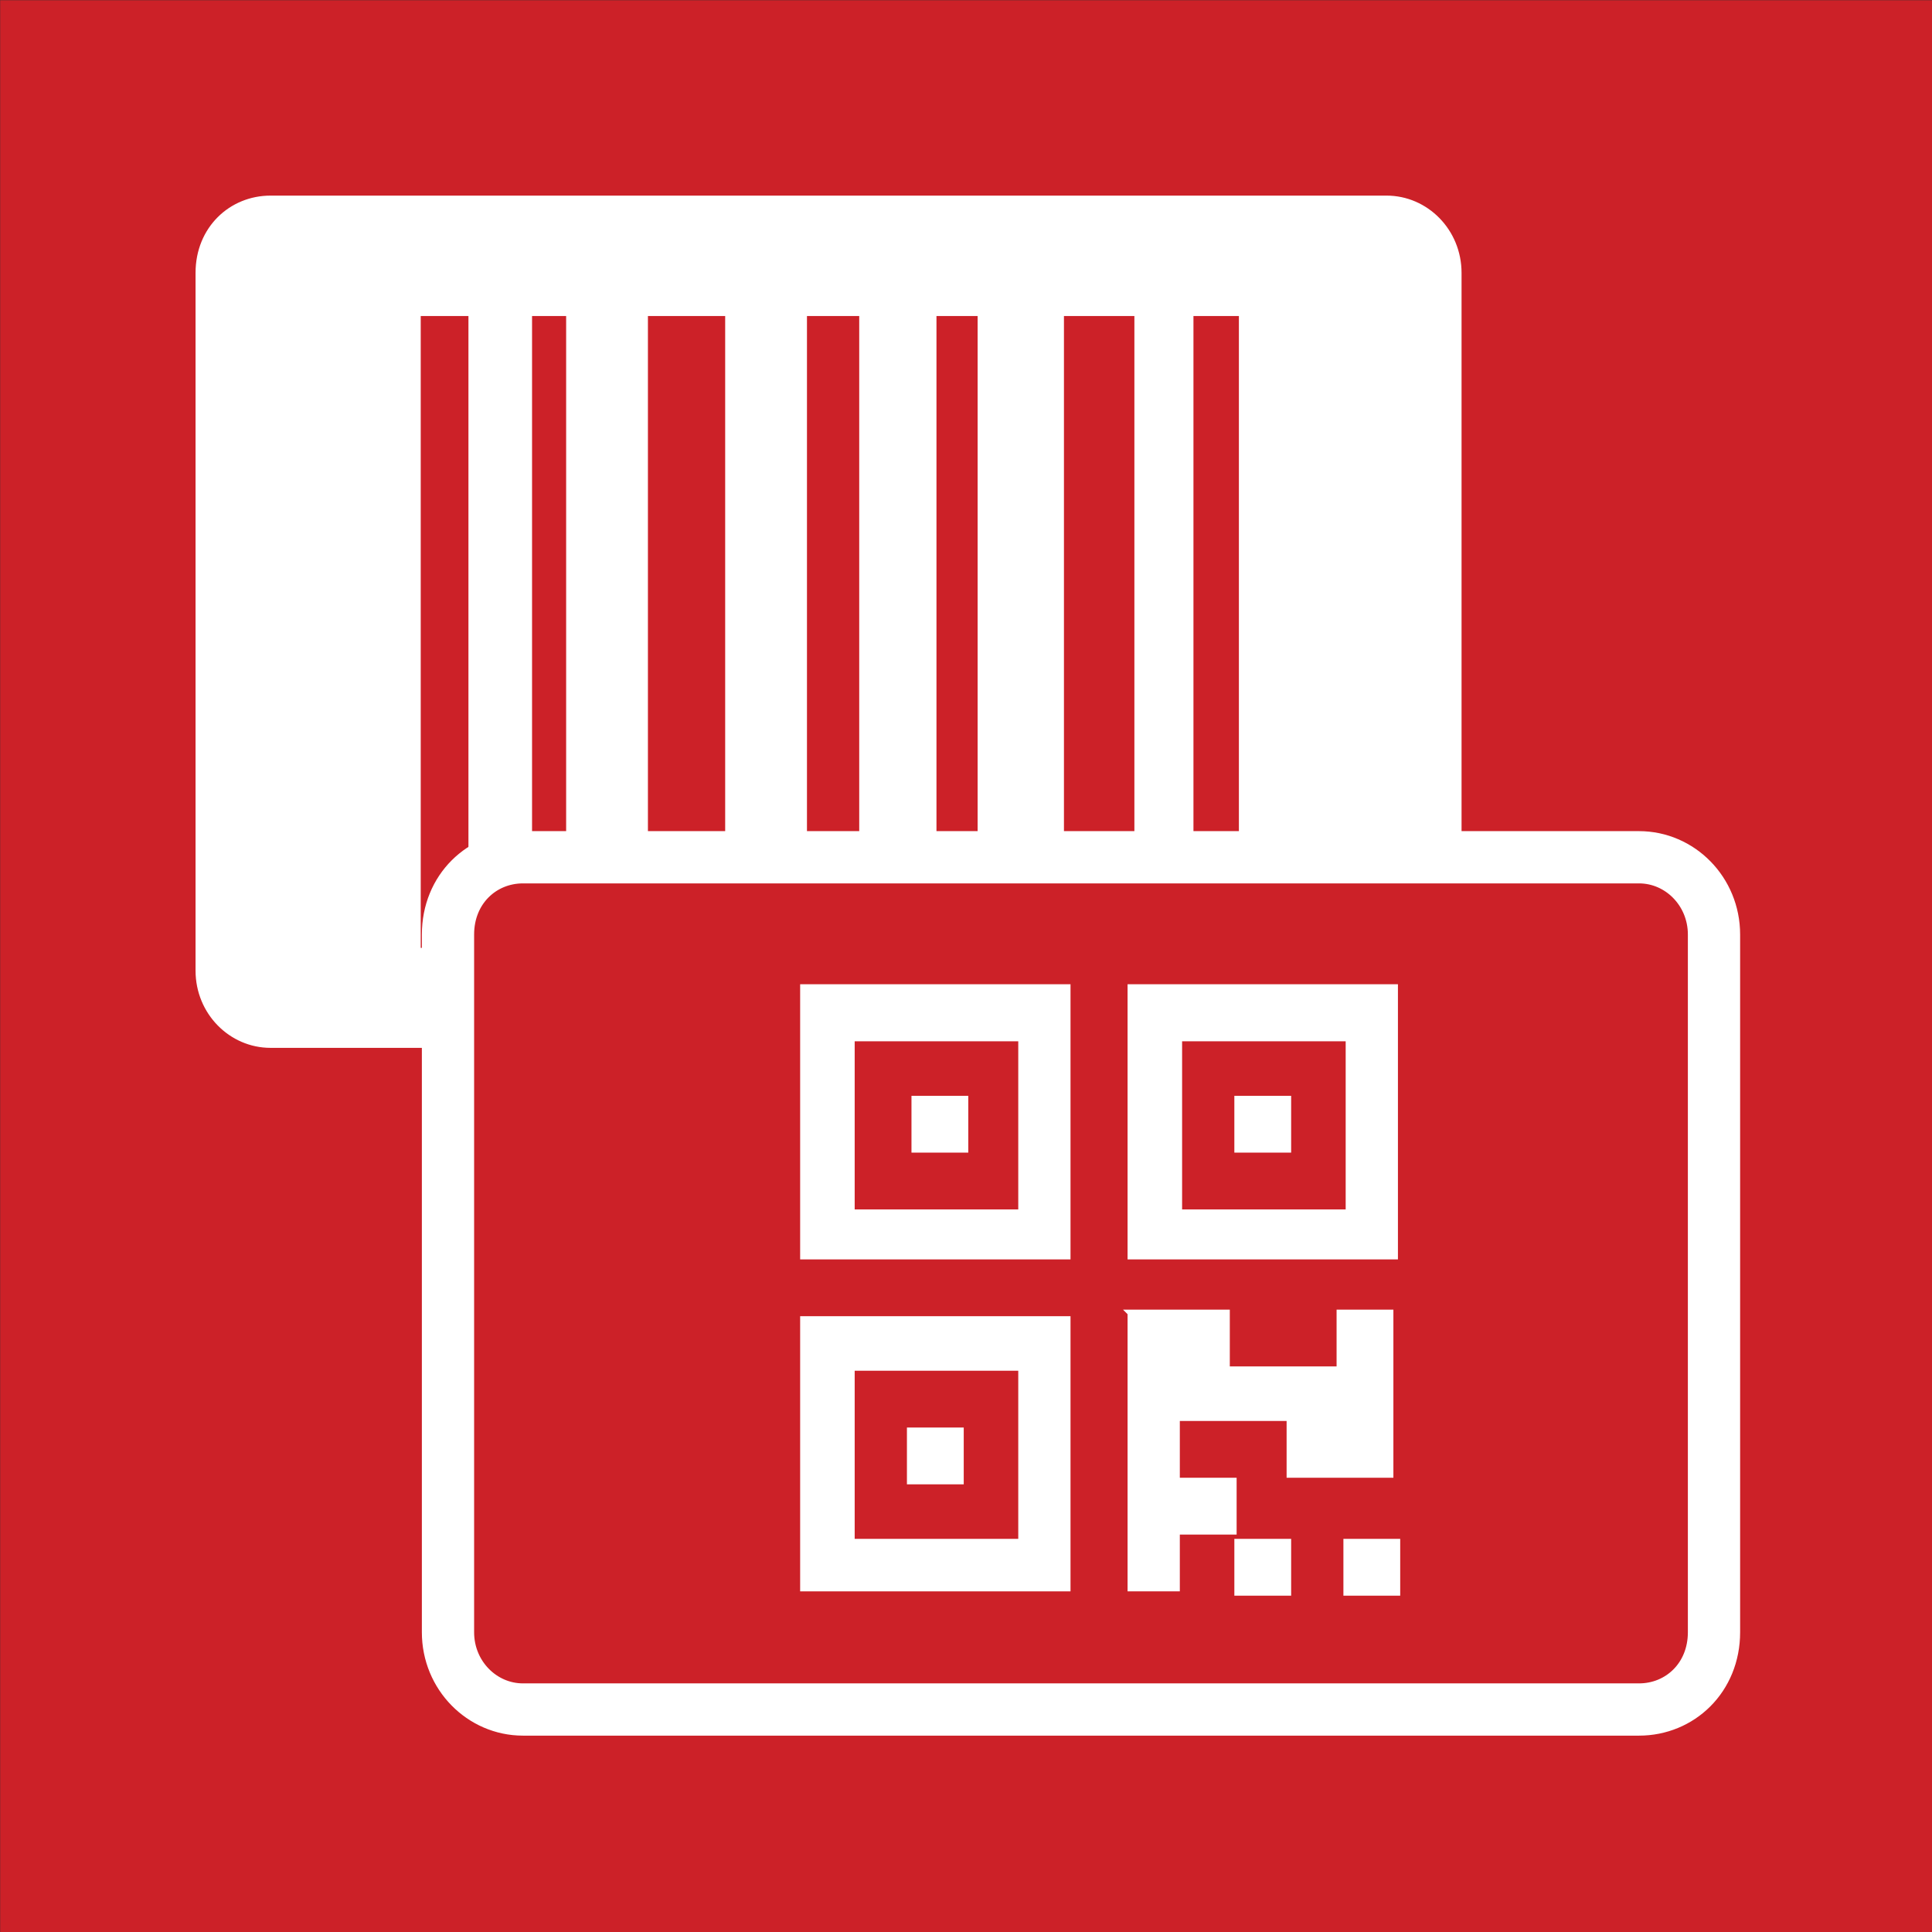 <?xml version="1.0" encoding="UTF-8"?>
<svg width="256" height="256" version="1.1" viewBox="0 0 256 256" xml:space="preserve" xmlns="http://www.w3.org/2000/svg"><rect x="0" y="0" width="256" height="256" fill="#333333" stroke="none"/><defs><style>
			.cls-1, .cls-2 {
			fill: #cc2128;
			}

			.cls-3 {
			fill: #fff;
			}

			.cls-2 {
			stroke: #fff;
			stroke-miterlimit: 10;
			stroke-width: 2.07px;
			}

			.cls-4 {
			fill: #58595b;
			}
		</style></defs><g transform="matrix(3.345 0 0 3.345 -213.39 -265.33)"><rect class="cls-1" x="63.8" y="79.33" width="76.54" height="76.54"/><path class="cls-3" d="m121.69 117.77c0 1.8-1.35 3.06-2.97 3.06h-44.21c-1.62 0-2.97-1.35-2.97-3.06v-27.64c0-1.8 1.35-3.06 2.97-3.06h44.21c1.62 0 2.97 1.35 2.97 3.06z"/><polygon class="cls-1" points="80.46 91.84 81.36 91.84 82.35 91.84 82.35 104.36 82.35 116.87 81.36 116.87 80.46 116.87 80.46 104.36"/><polygon class="cls-1" points="84.87 91.84 85.59 91.84 86.22 91.84 86.22 104.36 86.22 116.87 85.59 116.87 84.87 116.87 84.87 104.36"/><polygon class="cls-1" points="89.46 91.84 91.08 91.84 92.52 91.84 92.52 104.36 92.52 116.87 91.08 116.87 89.46 116.87 89.46 104.36"/><polygon class="cls-1" points="95.76 91.84 96.84 91.84 97.83 91.84 97.83 104.36 97.83 116.87 96.84 116.87 95.76 116.87 95.76 104.36"/><polygon class="cls-1" points="100.89 91.84 101.62 91.84 102.52 91.84 102.52 104.36 102.52 116.87 101.62 116.87 100.89 116.87 100.89 104.36"/><polygon class="cls-1" points="105.94 91.84 107.38 91.84 108.73 91.84 108.73 104.36 108.73 116.87 107.38 116.87 105.94 116.87 105.94 104.36"/><polygon class="cls-1" points="111.07 91.84 111.97 91.84 112.87 91.84 112.87 104.36 112.87 116.87 111.97 116.87 111.07 116.87 111.07 104.36"/><path class="cls-2" d="m131.69 143.98c0 1.8-1.35 3.06-2.97 3.06h-44.21c-1.62 0-2.97-1.35-2.97-3.06v-27.64c0-1.8 1.35-3.06 2.97-3.06h44.21c1.62 0 2.97 1.35 2.97 3.06z"/><path class="cls-3" d="m95.49 118.31v10.9h10.71v-10.9zm2.16 2.26h6.48v6.66h-6.48zm2.25 2.16v2.25h2.25v-2.25z"/><path class="cls-3" d="m95.49 131.46v10.9h10.71v-10.9h-10.71zm2.16 2.16h6.48v6.66h-6.48v-6.66zm2.07 2.25v2.25h2.25v-2.25z"/><path class="cls-3" d="m108.46 118.31v10.9h10.71v-10.9zm2.16 2.26h6.48v6.66h-6.48zm2.07 2.16v2.25h2.25v-2.25z"/><path class="cls-3" d="m108.46 131.46v10.9h2.07v-2.25h2.25v-2.25h-2.25v-2.25h4.23v2.25h4.23v-6.66h-2.25v2.25h-4.23v-2.25h-4.23l0.18 0.18v0.09zm4.23 8.82v2.25h2.25v-2.25zm4.32 0v2.25h2.25v-2.25z"/></g></svg>
